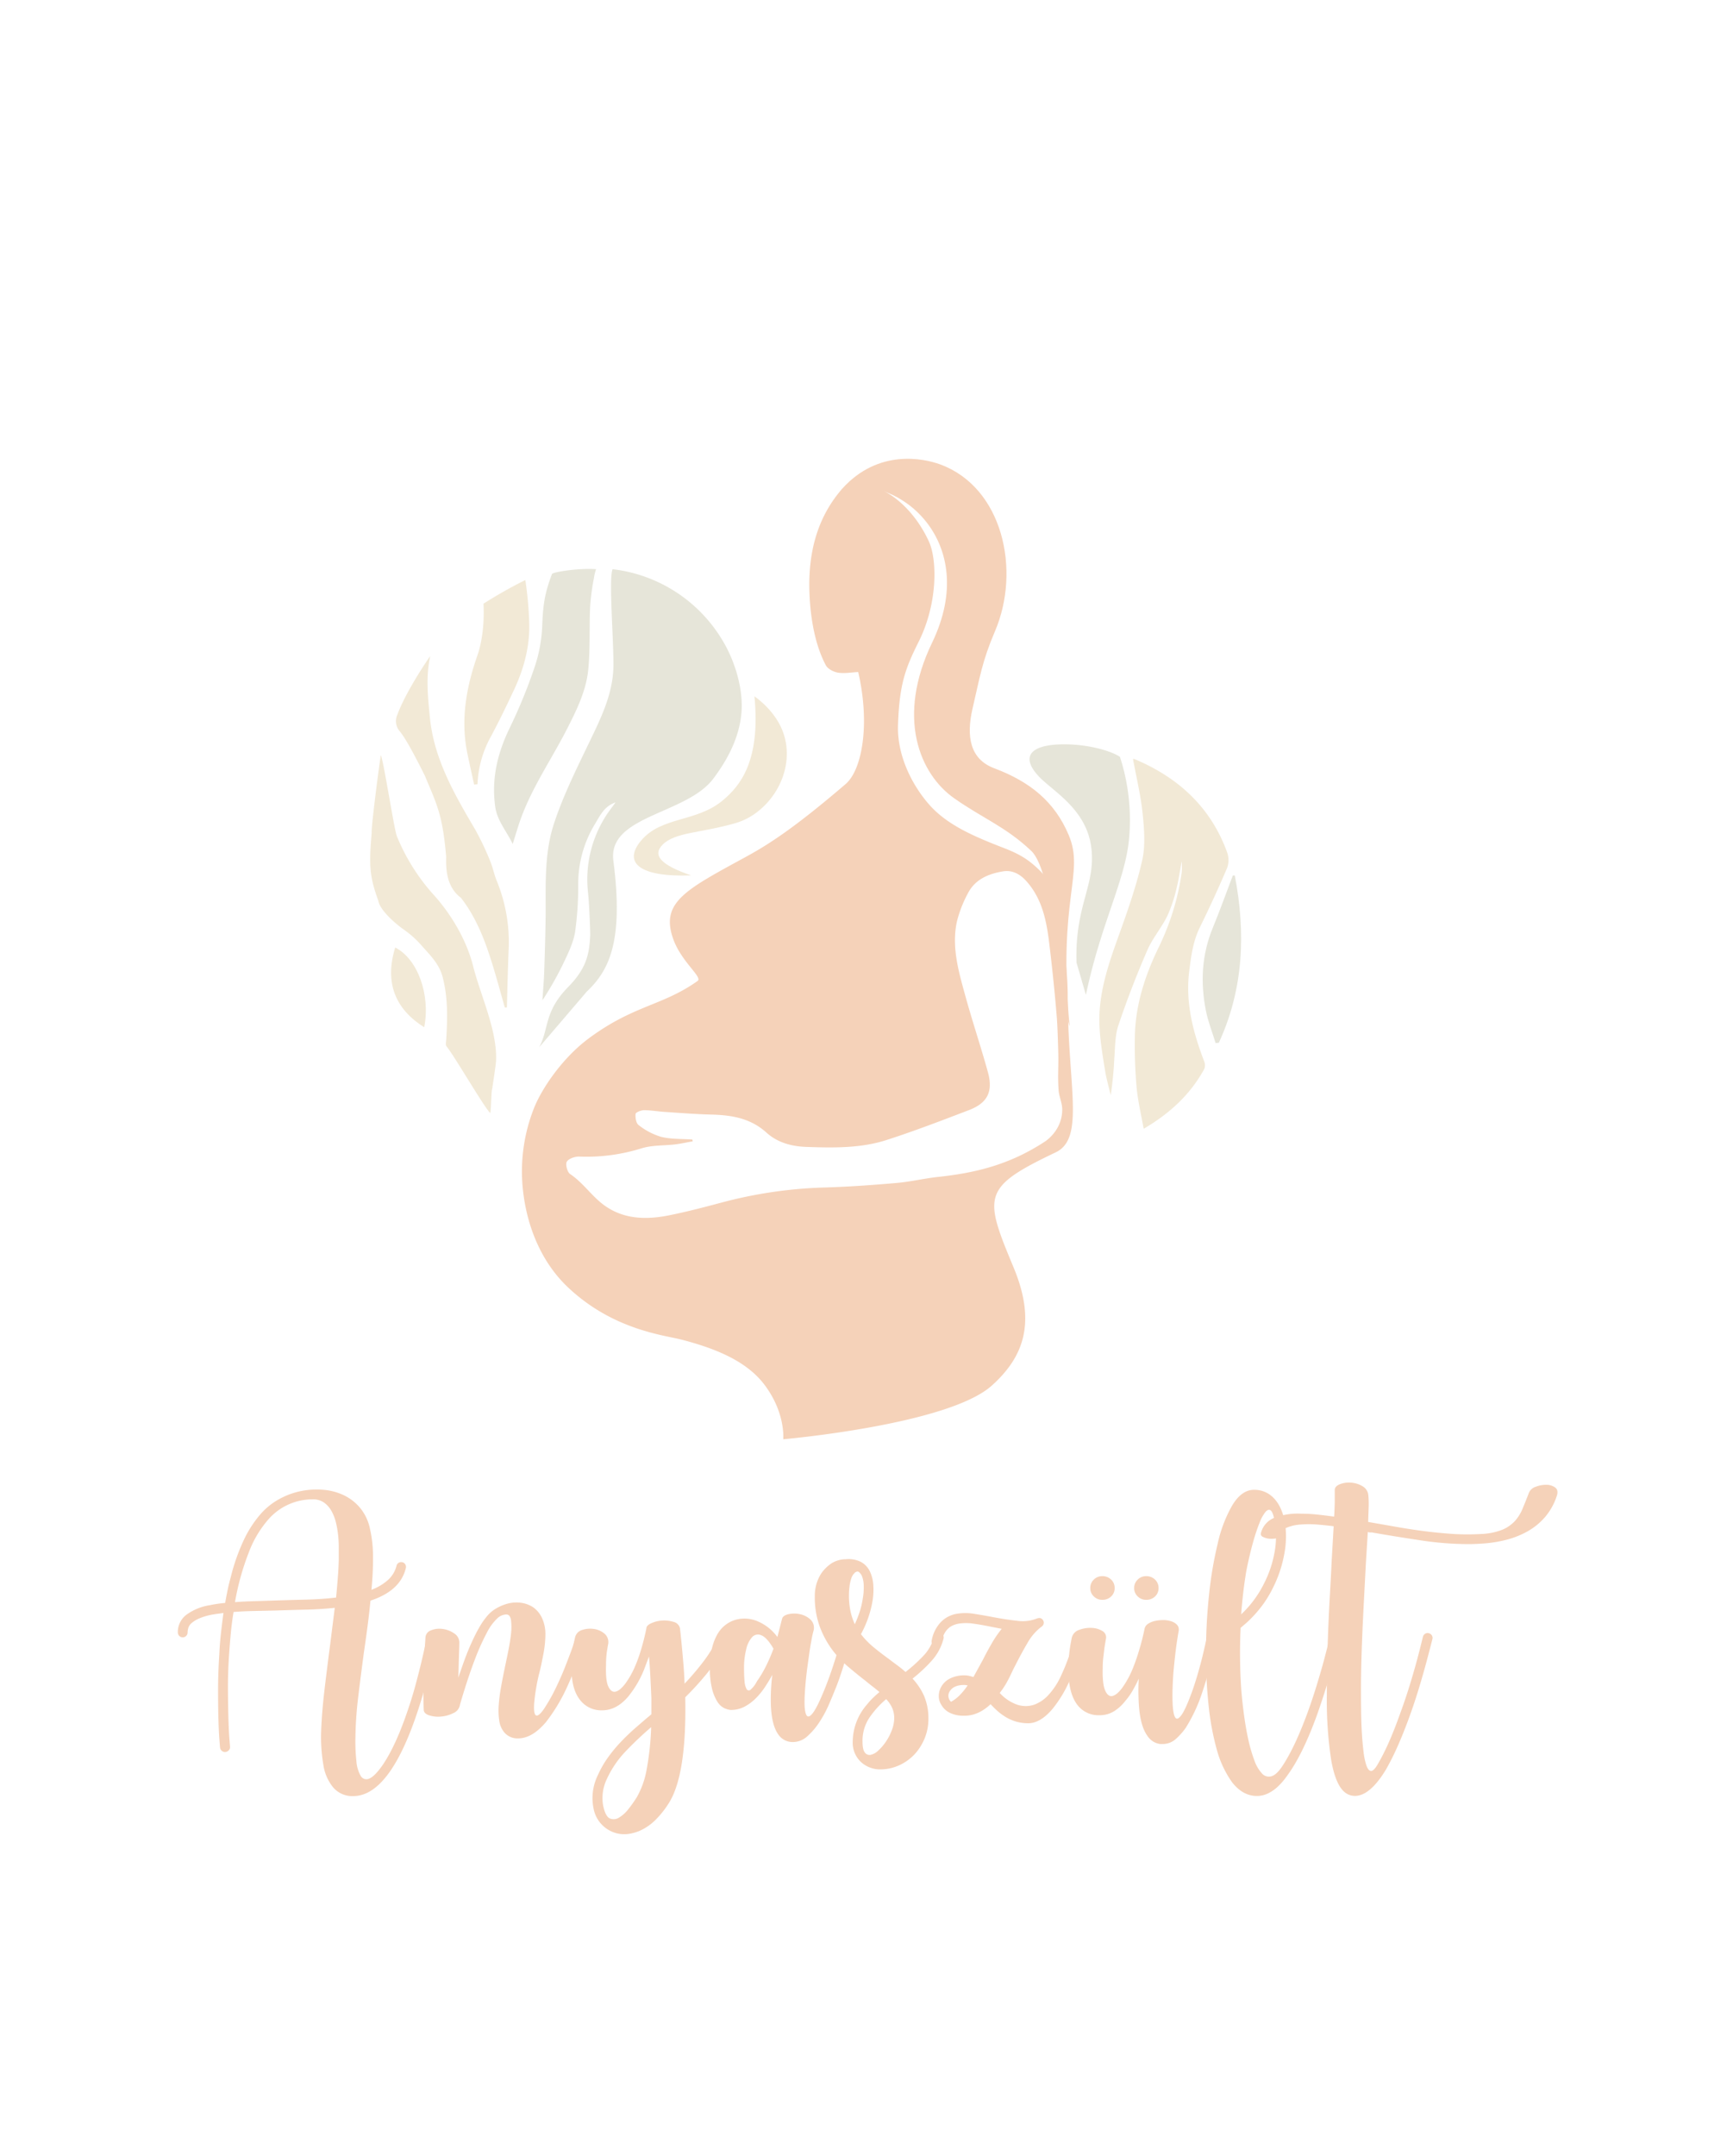 <svg xmlns="http://www.w3.org/2000/svg" viewBox="0 0 639.62 795.41"><defs><style>.cls-1{fill:#f5d2b9;}.cls-2{fill:#eed1b5;}.cls-3{fill:#f2e9d6;}.cls-4{fill:#e6e5d9;}</style></defs><title>Anyaszült Végleges Logóterv</title><g id="kieg&#xE9;sz&#xED;tve"><path class="cls-1" d="M159.59,602.48a2,2,0,0,1,1.17.81,1.57,1.57,0,0,1,.27,1.35c-.66,3.3-1.31,6.29-1.94,9s-1.41,5.72-2.34,9.14-2,6.87-3.19,10.35q-10.17,29.52-23.22,29.52a9.25,9.25,0,0,1-7.47-3.33,17,17,0,0,1-3.47-7.88,61.43,61.43,0,0,1-.85-13.18q.27-6.84,1.21-14.76t2-16l.9-7.2q.45-3.6.9-7.11-5.13.54-10.62.67t-11.07.32l-8.19.18q-4,.09-7.47.36-.63,3.69-1,7.6t-.67,8.24q-.45,6.75-.41,12.87t.18,10.75q.14,4.64.36,7.38c.15,1.83.23,2.78.23,2.84a1.6,1.6,0,0,1-.42,1.3,1.91,1.91,0,0,1-1.24.68,1.7,1.7,0,0,1-1.34-.41,1.82,1.82,0,0,1-.69-1.21c0-.06-.08-1-.23-2.88s-.27-4.37-.36-7.52-.13-6.78-.13-10.89.15-8.47.45-13.09q.18-4,.62-7.88t.91-7.42c-.72.12-1.44.22-2.16.31s-1.41.2-2.07.32a22.91,22.91,0,0,0-4.82,1.44,10.8,10.8,0,0,0-2.7,1.66,4,4,0,0,0-1.21,1.76,6,6,0,0,0-.27,1.71,1.8,1.8,0,0,1-3.6,0,7.93,7.93,0,0,1,3.6-6.84,19.84,19.84,0,0,1,8.28-3.24,46.06,46.06,0,0,1,5.58-.81c.3-1.68.61-3.32.94-4.91s.71-3.13,1.13-4.63A73.65,73.65,0,0,1,90,568.14a41.27,41.27,0,0,1,6.53-9.94,25.35,25.35,0,0,1,6.7-5.22,28,28,0,0,1,7.92-2.88,29.23,29.23,0,0,1,8.24-.45,21.57,21.57,0,0,1,7.65,2.07,17.88,17.88,0,0,1,6,4.77,17.64,17.64,0,0,1,3.51,7.56,45.7,45.7,0,0,1,1.12,10.26,117.25,117.25,0,0,1-.58,12.24,19.49,19.49,0,0,0,6.07-3.6,10.56,10.56,0,0,0,3.2-5.31,1.65,1.65,0,0,1,.81-1.08,1.76,1.76,0,0,1,1.35-.18,1.65,1.65,0,0,1,1.08.81,1.76,1.76,0,0,1,.18,1.35q-2,8.37-13.05,12c-.3,3.12-.66,6.29-1.08,9.49s-.87,6.44-1.35,9.68q-1.17,8.73-2.12,16.6a138.84,138.84,0,0,0-1,14.63,65.59,65.59,0,0,0,.36,8.77,12.81,12.81,0,0,0,1.62,5.54,2.4,2.4,0,0,0,3.19.9q2-.81,5-5.13,4.68-7,8.82-19.08,1.8-5.13,3.15-10.13t2.29-8.95q.94-4,1.4-6.39t.45-2.52a2,2,0,0,1,.81-1.17A1.57,1.57,0,0,1,159.59,602.48Zm-57.69-12q5.58-.18,11.2-.32t10.94-.76q.36-3.69.63-7.16c.18-2.3.3-4.51.36-6.61,0-1.08,0-2.39,0-3.92a43.42,43.42,0,0,0-.18-4.77,35.69,35.69,0,0,0-.81-5,17,17,0,0,0-1.66-4.41,9.67,9.67,0,0,0-2.75-3.15,6.9,6.9,0,0,0-4.18-1.21,21.57,21.57,0,0,0-16.38,7.38A39.77,39.77,0,0,0,91.73,573a94.16,94.16,0,0,0-5,18.09q3.51-.27,7.29-.36Z"></path><path class="cls-1" d="M214.85,602.57a1.47,1.47,0,0,1,1,.85,2.11,2.11,0,0,1,.14,1.4,13.83,13.83,0,0,1-.5,1.71c-.33,1-.8,2.37-1.39,4.05s-1.33,3.57-2.16,5.67-1.77,4.26-2.79,6.48a64.28,64.28,0,0,1-7.56,12.51c-3.42,4.08-6.88,6.12-10.35,6.12a6.33,6.33,0,0,1-5.22-2.34,8.5,8.5,0,0,1-1.76-4.23,26.1,26.1,0,0,1-.18-5.81,63.28,63.28,0,0,1,.9-6.88q.68-3.69,1.49-7.56c.47-2.22.91-4.33,1.3-6.35s.68-3.88.86-5.62a21.24,21.24,0,0,0,0-4.59,3.61,3.61,0,0,0-.67-1.89,1.91,1.91,0,0,0-.45-.32,1.89,1.89,0,0,0-.81-.13,5.16,5.16,0,0,0-3.2,1.48,19.07,19.07,0,0,0-3.82,5.27,85.17,85.17,0,0,0-4.55,10.21q-2.47,6.45-5.35,16.25a4,4,0,0,1-2.39,3.15,12.38,12.38,0,0,1-4.54,1.3,10.84,10.84,0,0,1-4.46-.45c-1.35-.45-2-1.15-2-2.11q-.18-5.22-.09-10t.27-8.46q.18-3.65.45-8a3,3,0,0,1,2.07-2.79,8.27,8.27,0,0,1,4.32-.5,9.64,9.64,0,0,1,4.27,1.67,4,4,0,0,1,1.85,3.6c0,.06,0,1.14-.09,3.24s-.15,5.25-.27,9.45q1.08-3.24,2.29-6.57t2.57-6.3c.95-2.1,1.89-4,2.79-5.54a26.94,26.94,0,0,1,2.79-4.09,12.47,12.47,0,0,1,3.46-3,16.7,16.7,0,0,1,4.46-1.85,12.73,12.73,0,0,1,4.77-.27,10.7,10.7,0,0,1,4.5,1.67,10,10,0,0,1,3.33,4.14,14.31,14.31,0,0,1,1.17,5.85,40,40,0,0,1-.72,7.11c-.49,2.58-1,5.19-1.71,7.83a74.27,74.27,0,0,0-1.71,10.35c-.18,2.58,0,4.09.58,4.54s1.53-.25,2.88-2.11a67.47,67.47,0,0,0,5.27-9.54q1.53-3.24,2.74-6.35t2.12-5.53c.59-1.62,1.2-3.45,1.8-5.49a1.49,1.49,0,0,1,.85-1A2,2,0,0,1,214.85,602.57Z"></path><path class="cls-1" d="M267.68,603.2a1.84,1.84,0,0,1,.85,1,1.82,1.82,0,0,1-.13,1.4A60.94,60.94,0,0,1,261.24,617a107.12,107.12,0,0,1-8.32,9.18v.27q.53,28-5.9,38.52a34.85,34.85,0,0,1-5.19,6.57,19.67,19.67,0,0,1-5.92,4,18.18,18.18,0,0,1-2.75.85,12.4,12.4,0,0,1-2.74.32,11.21,11.21,0,0,1-5.4-1.35,11.56,11.56,0,0,1-5.94-8.1,19.07,19.07,0,0,1,1.62-12.42,36.29,36.29,0,0,1,3.69-6.44,53.57,53.57,0,0,1,4.72-5.71c1.71-1.8,3.52-3.54,5.45-5.22s3.87-3.36,5.85-5v-5.94q-.19-4.32-.39-8.24t-.49-7.15l-1.79,4.77A38.47,38.47,0,0,1,231.81,626q-4.31,5-9.52,5a9.8,9.8,0,0,1-8.17-3.78q-3.78-4.68-3.06-14.58a45.15,45.15,0,0,1,.68-6.12c.34-1.68.53-2.58.59-2.7a3.72,3.72,0,0,1,2.59-2.48,9.25,9.25,0,0,1,4.26-.36,7.72,7.72,0,0,1,3.89,1.71,4.09,4.09,0,0,1,1.41,3.83q-.19.9-.36,2.07c-.13.66-.23,1.48-.32,2.47s-.13,2.12-.13,3.38c-.13,3.78.17,6.41.89,7.87s1.61,2.07,2.68,1.8,2.27-1.27,3.58-3a32.1,32.1,0,0,0,3.67-6.57,50.59,50.59,0,0,0,1.83-5c.51-1.64.93-3.11,1.25-4.41s.68-2.74,1-4.36c0-.72.6-1.35,1.79-1.89a11.36,11.36,0,0,1,4-1,11.77,11.77,0,0,1,4.25.5,3.13,3.13,0,0,1,2.37,2.43q.35,3.24.62,6c.18,1.84.37,4,.58,6.44s.38,5.1.49,7.92a101.71,101.71,0,0,0,6.67-7.79,57.43,57.43,0,0,0,5.85-9.4,1.74,1.74,0,0,1,1-1A1.83,1.83,0,0,1,267.68,603.2Zm-45,63.27q.83,3.69,2.38,4.41a3.57,3.57,0,0,0,3.36-.27,12.39,12.39,0,0,0,3.54-3.2,46.75,46.75,0,0,0,3.08-4.36,31.48,31.48,0,0,0,3.63-10.26,101.54,101.54,0,0,0,1.66-15.57q-5.12,4.41-9.4,8.91A36.93,36.93,0,0,0,224,656.3,16.1,16.1,0,0,0,222.67,666.47Z"></path><path class="cls-1" d="M312.76,602.57a1.83,1.83,0,0,1,1.13.81,1.65,1.65,0,0,1,.22,1.35,17.73,17.73,0,0,1-.45,1.84c-.3,1.12-.7,2.56-1.21,4.32s-1.14,3.8-1.89,6.08S309,621.56,308,623.9q-.81,2.07-2.2,5.26a41.74,41.74,0,0,1-3.38,6.21,25.89,25.89,0,0,1-4.41,5.18,7.94,7.94,0,0,1-5.4,2.16,6.39,6.39,0,0,1-5.49-3q-2.34-3.42-2.61-10.8a72.74,72.74,0,0,1,.54-11q-1.08,2-2.56,4.27a27.16,27.16,0,0,1-3.38,4.23,17.22,17.22,0,0,1-4.23,3.2,10.83,10.83,0,0,1-5.22,1.26,7.29,7.29,0,0,1-2.43-.72,6.24,6.24,0,0,1-2.47-2.34,16.51,16.51,0,0,1-1.94-4.68,30.26,30.26,0,0,1-.81-7.74q0-7.47,2.61-12.15a11.3,11.3,0,0,1,7-5.67,12.26,12.26,0,0,1,8.1.63,17.28,17.28,0,0,1,7.2,5.76l1.71-6.66c.18-.84,1-1.43,2.34-1.76a9.84,9.84,0,0,1,4.32,0,8.23,8.23,0,0,1,3.87,2,4.19,4.19,0,0,1,1.08,4.19,37,37,0,0,0-.81,3.78c-.24,1.2-.48,2.65-.72,4.36s-.51,3.65-.81,5.81c-.54,4.32-.85,8-.94,11s.12,5,.63,6,1.33.74,2.47-.76,2.67-4.65,4.59-9.45q1.35-3.42,2.48-6.8t1.89-6q.77-2.61,1.57-5.94a1.65,1.65,0,0,1,.81-1.08A1.76,1.76,0,0,1,312.76,602.57ZM279.37,620.3a41.55,41.55,0,0,0,3.33-5.58,63.79,63.79,0,0,0,2.79-6.48q-.18-.18-.18-.27Q283,604.1,281,603.33a2.91,2.91,0,0,0-3.37.63,9.88,9.88,0,0,0-2.21,4.5,28.1,28.1,0,0,0-.81,7.07c0,1.74.06,3.28.18,4.63a7.24,7.24,0,0,0,.72,2.93.93.93,0,0,0,1.44.36A9.78,9.78,0,0,0,279.37,620.3Z"></path><path class="cls-1" d="M348.22,604.64a19.34,19.34,0,0,1-4.41,8.14,58.49,58.49,0,0,1-7,6.53,23.22,23.22,0,0,1,4.19,6.25,21,21,0,0,1,1.66,8.33,18.91,18.91,0,0,1-2.7,10.08,17.66,17.66,0,0,1-6.48,6.48,16.85,16.85,0,0,1-8.37,2.34,10.46,10.46,0,0,1-7.38-2.75,9.72,9.72,0,0,1-3-7.51A21,21,0,0,1,320,628.85a24.27,24.27,0,0,1,2.16-2.39c.78-.75,1.59-1.48,2.43-2.2-.78-.66-1.6-1.34-2.47-2s-1.79-1.42-2.75-2.2q-3.15-2.43-6.43-5.22a37.54,37.54,0,0,1-6-6.48,34.52,34.52,0,0,1-4.45-8.42,31.57,31.57,0,0,1-1.76-11,15.32,15.32,0,0,1,1.62-7.11,12.26,12.26,0,0,1,2-2.88,14.15,14.15,0,0,1,2.52-2.16,10.07,10.07,0,0,1,5.31-1.53,10.19,10.19,0,0,1,5.58,1,7.82,7.82,0,0,1,3.24,3.38,13.38,13.38,0,0,1,1.31,5,25,25,0,0,1-.23,5.76,39.25,39.25,0,0,1-4.32,12.51,29.45,29.45,0,0,0,4.77,4.9c1.8,1.48,3.66,2.9,5.58,4.28,1,.78,2.06,1.56,3.11,2.34s2.05,1.59,3,2.43a58,58,0,0,0,6.57-5.94,16.38,16.38,0,0,0,4-7.11,1.63,1.63,0,0,1,.86-1.08,1.88,1.88,0,0,1,1.39-.18,1.65,1.65,0,0,1,1.08.81A1.76,1.76,0,0,1,348.22,604.64Zm-29.79-14.85a23,23,0,0,0,.36-4.82,10.16,10.16,0,0,0-.72-3.64,4.79,4.79,0,0,0-1-1.31c-.39-.33-.89-.28-1.49.14-.12.12-.31.33-.58.63a4.48,4.48,0,0,0-.77,1.44,15.16,15.16,0,0,0-.63,2.61,28.7,28.7,0,0,0,.32,9.72,24.49,24.49,0,0,0,1.57,4.68,41,41,0,0,0,1.85-4.73A30.44,30.44,0,0,0,318.43,589.79Zm8.64,37.08a34.49,34.49,0,0,0-6.21,6.88,15.33,15.33,0,0,0-2.52,8.78c0,2,.29,3.33.86,4.05a2.13,2.13,0,0,0,2.16.85,5.92,5.92,0,0,0,2.83-1.62,18.41,18.41,0,0,0,2.84-3.33,20,20,0,0,0,2.16-4.23,12.47,12.47,0,0,0,.85-4.36,9.15,9.15,0,0,0-.76-3.78A11.74,11.74,0,0,0,327.07,626.87Z"></path><path class="cls-1" d="M399.34,602.48a1.62,1.62,0,0,1,1.08.85,1.91,1.91,0,0,1,.18,1.4q0,.09-.45,1.44T399,609.59q-.72,2.07-1.75,4.77t-2.39,5.49a45.53,45.53,0,0,1-6.39,10.62q-4.5,5.31-9,5.31a16,16,0,0,1-9.18-2.88,20.35,20.35,0,0,1-2.52-2q-1.17-1.08-2.16-2.16Q361.09,633,356,633h-.27a11.54,11.54,0,0,1-5-1,7.11,7.11,0,0,1-3.24-2.92,6,6,0,0,1-1-3.33,6.94,6.94,0,0,1,.9-3.42,7.59,7.59,0,0,1,3.42-3.15,11.71,11.71,0,0,1,5.13-1.08,7.87,7.87,0,0,1,1.71.18,16.31,16.31,0,0,1,1.62.45l3.51-6.39q1.53-3.06,3.24-6a40.58,40.58,0,0,1,3.69-5.4l-1.84-.36-1.85-.36q-3.42-.72-6.61-1.17a18.23,18.23,0,0,0-5.72,0,10.26,10.26,0,0,0-1.8.54,6.44,6.44,0,0,0-1.75,1.08,7.07,7.07,0,0,0-1.58,2,10.86,10.86,0,0,0-1.08,3.29,1.81,1.81,0,0,1-.81,1.12,1.66,1.66,0,0,1-1.35.23,2,2,0,0,1-1.17-.77,1.45,1.45,0,0,1-.27-1.3,13.21,13.21,0,0,1,3.42-6.84,10.63,10.63,0,0,1,5.76-3,19.56,19.56,0,0,1,6.48,0q3.42.54,7.2,1.26c2.88.54,5.75,1,8.6,1.3a14.42,14.42,0,0,0,7.42-.85A2.12,2.12,0,0,1,384,597a1.64,1.64,0,0,1,1,.81,1.66,1.66,0,0,1,.18,1.3,1.74,1.74,0,0,1-.72,1,19.24,19.24,0,0,0-5.17,5.94q-2.29,3.87-4.46,8.19-.81,1.53-1.44,2.88c-.42.9-.84,1.75-1.26,2.56s-.88,1.62-1.39,2.43a29.37,29.37,0,0,1-1.76,2.48,15.65,15.65,0,0,0,6.53,4.36,9.91,9.91,0,0,0,6.12,0,13.34,13.34,0,0,0,5.49-3.78,26.68,26.68,0,0,0,4.45-6.84q1.26-2.7,2.25-5.31t1.71-4.68q.72-2.07,1.53-4.68a1.5,1.5,0,0,1,.86-1A2,2,0,0,1,399.34,602.48Zm-48.87,21.6a3,3,0,0,0,.54,3.78,13.92,13.92,0,0,0,3.29-2.52,26.25,26.25,0,0,0,2.83-3.51,5.29,5.29,0,0,0-1.26-.18Q351.91,621.65,350.47,624.08Z"></path><path class="cls-1" d="M448.57,603.83a1.57,1.57,0,0,1,.27,1.35c0,.12-.12.73-.36,1.84s-.58,2.57-1,4.37-1,3.82-1.62,6.07-1.34,4.55-2.12,6.89a59.15,59.15,0,0,1-6.12,13.14,24.11,24.11,0,0,1-3.55,4,7.17,7.17,0,0,1-5,1.94,2.92,2.92,0,0,1-.45,0,2.74,2.74,0,0,0-.45,0,6.64,6.64,0,0,1-4.68-3Q421,637,420.4,629.84c-.12-1.5-.19-3.12-.22-4.86s0-3.63.13-5.67q-1.17,2.52-2.38,4.59a23.11,23.11,0,0,1-2.57,3.6,16.07,16.07,0,0,1-4.14,3.82,10,10,0,0,1-5.49,1.49,9.74,9.74,0,0,1-8-3.69q-3.87-4.95-3.33-15.66a51.6,51.6,0,0,1,.68-6.62c.33-1.83.52-2.8.58-2.92a4.05,4.05,0,0,1,2.7-2.61,11.33,11.33,0,0,1,4.46-.72,8.2,8.2,0,0,1,4,1.12,2.69,2.69,0,0,1,1.35,3q-.27,1.53-.54,3.24c-.12,1-.25,2.14-.4,3.37a32.43,32.43,0,0,0-.23,3.92q-.18,6,.9,8.46c.72,1.62,1.64,2.29,2.75,2s2.34-1.33,3.69-3.19a35.22,35.22,0,0,0,3.82-7.11q1.08-2.7,1.89-5.31t1.35-4.68q.54-2.07,1.08-4.68a3,3,0,0,1,1.35-1.71,7.32,7.32,0,0,1,2.52-1,14.12,14.12,0,0,1,3-.31,9.16,9.16,0,0,1,2.92.45,5.05,5.05,0,0,1,2.12,1.26,2.6,2.6,0,0,1,.67,2.07c-.3,1.74-.55,3.33-.76,4.77s-.42,3.09-.63,5-.41,3.81-.59,5.85q-.45,6.3-.31,10.71t.94,5.76q.81,1.35,2.43-.95t4.14-9.4q1.17-3.42,2.12-6.8t1.57-6q.63-2.61,1.35-5.94a2.08,2.08,0,0,1,.77-1.17,1.45,1.45,0,0,1,1.3-.27A2,2,0,0,1,448.57,603.83ZM410.1,582.77a4.55,4.55,0,0,0-3.29-1.26,4.31,4.31,0,0,0-3.1,1.26,4.2,4.2,0,0,0-1.31,3.15,4.1,4.1,0,0,0,1.31,3.06,4.31,4.31,0,0,0,3.1,1.26A4.55,4.55,0,0,0,410.1,589a4.09,4.09,0,0,0,1.3-3.06A4.19,4.19,0,0,0,410.1,582.77Zm16.2,0a4.55,4.55,0,0,0-3.29-1.26,4.31,4.31,0,0,0-3.1,1.26,4.2,4.2,0,0,0-1.31,3.15,4.1,4.1,0,0,0,1.31,3.06,4.31,4.31,0,0,0,3.1,1.26A4.55,4.55,0,0,0,426.3,589a4.09,4.09,0,0,0,1.3-3.06A4.19,4.19,0,0,0,426.3,582.77Z"></path><path class="cls-1" d="M492.94,602.48a2,2,0,0,1,1.17.81,1.57,1.57,0,0,1,.27,1.35c0,.06-.21.91-.63,2.56s-1,3.82-1.71,6.48-1.6,5.71-2.65,9.09-2.21,6.86-3.47,10.4q-4.59,12.51-9.36,19.8c-.66,1-1.42,2.1-2.29,3.24a23.93,23.93,0,0,1-2.88,3.15,14.12,14.12,0,0,1-3.47,2.34,9.3,9.3,0,0,1-4.05.9q-5.13,0-9.09-5a37.69,37.69,0,0,1-5.67-12.06,97.38,97.38,0,0,1-3-16,176.27,176.27,0,0,1-1-19.71,201.19,201.19,0,0,1,1.13-21.47,142.06,142.06,0,0,1,3.19-18.85,50.12,50.12,0,0,1,5.22-13.86q3.51-6,8.19-6a9.84,9.84,0,0,1,4.37.94,10.34,10.34,0,0,1,3.33,2.57,14.15,14.15,0,0,1,2.29,3.73,22.32,22.32,0,0,1,1.35,4.37,34.34,34.34,0,0,1-.18,12.1,45.92,45.92,0,0,1-4.32,12.74,41.11,41.11,0,0,1-3.87,6.3,45.17,45.17,0,0,1-4.77,5.4c-.48.48-1,.94-1.53,1.39s-1.08.92-1.62,1.4a196.92,196.92,0,0,0,.27,23.13q.36,4.41,1,9.13t1.58,9a55.89,55.89,0,0,0,2.2,7.56,13.86,13.86,0,0,0,2.84,4.9,3.37,3.37,0,0,0,3.55,1q2-.59,4.32-4.27,4.41-6.84,8.91-19.08,1.89-5.22,3.42-10.22t2.61-9q1.08-4,2.25-8.82a2,2,0,0,1,.81-1.17A1.57,1.57,0,0,1,492.94,602.48Zm-22.41-40.59c-.36-2.52-.84-4-1.44-4.55s-1.26-.36-2,.45a14.32,14.32,0,0,0-2.2,4,64.91,64.91,0,0,0-2.12,6.21q-1,3.42-1.8,7c-.54,2.38-1,4.49-1.26,6.35-.36,2.28-.67,4.61-.94,7s-.5,4.79-.68,7.25a39.62,39.62,0,0,0,8.28-11.07,40.92,40.92,0,0,0,4-11.61A30.9,30.9,0,0,0,470.53,561.89Z"></path><path class="cls-1" d="M564.31,550.73a4,4,0,0,1,2.52-2.21,10.36,10.36,0,0,1,3.92-.72,5.49,5.49,0,0,1,3.24,1c.87.66,1.06,1.71.58,3.15a22.91,22.91,0,0,1-4.27,7.69,24,24,0,0,1-6.39,5.27,32.22,32.22,0,0,1-8,3.19,46.51,46.51,0,0,1-9.14,1.4c-.84.06-1.63.11-2.38.13s-1.55.05-2.39.05a118,118,0,0,1-17.73-1.4q-9.27-1.38-18-2.92a4.2,4.2,0,0,1-.76,0,6.7,6.7,0,0,1-.68-.13l-.72,11.7q-.27,5.31-.58,11.11t-.59,11.79q-.27,6-.45,12t-.18,11.7q0,3.51.05,7.65t.27,8q.22,3.83.63,7.11a24.17,24.17,0,0,0,1.08,5.13c.45,1.23,1,1.88,1.66,1.94s1.47-.72,2.43-2.34a81.19,81.19,0,0,0,4.19-8.28q2.11-4.77,4.27-10.89,1.89-5.13,3.42-10.13t2.61-9q1.08-4,2.25-8.82a1.83,1.83,0,0,1,.81-1.13,1.65,1.65,0,0,1,1.35-.22,1.83,1.83,0,0,1,1.13.81,1.65,1.65,0,0,1,.22,1.35c-.84,3.3-1.62,6.29-2.34,8.95s-1.59,5.71-2.61,9.09-2.16,6.83-3.42,10.31q-2.25,6.21-4.45,11.16a94.17,94.17,0,0,1-4.28,8.55q-5.85,9.72-11.43,9.81h-.09a6,6,0,0,1-4.32-1.89q-3-3.06-4.45-11.52a145.74,145.74,0,0,1-1.58-23.13q0-6,.14-12.47c.09-4.28.22-8.61.4-13s.39-8.62.63-12.82.45-8.22.63-12.06l.72-12.6q-2.79-.36-6.07-.63a38.73,38.73,0,0,0-6.17,0,15.87,15.87,0,0,0-5,1.13,4,4,0,0,0-2.57,2.88c-.12.54-.58.9-1.39,1.08a8.1,8.1,0,0,1-2.57.13,6.11,6.11,0,0,1-2.34-.67,1.16,1.16,0,0,1-.72-1.44,8.13,8.13,0,0,1,5.4-5.76,24.43,24.43,0,0,1,9.45-1.35,56.34,56.34,0,0,1,5.76.31q3.06.32,6.39.77c.06-.78.11-1.62.14-2.52l.09-2.7c0-.9,0-1.74,0-2.52v-2c0-1,.63-1.7,1.89-2.21a9.14,9.14,0,0,1,4.19-.58,9.5,9.5,0,0,1,4.23,1.35,4.31,4.31,0,0,1,2.11,3.6,32.57,32.57,0,0,1,.09,4.32q-.09,2.52-.18,5.22l10.49,1.84q5.35.95,10.71,1.62t10.53,1a88.19,88.19,0,0,0,9.76,0,24.23,24.23,0,0,0,7.79-1.49A13.15,13.15,0,0,0,559,561.3a15.44,15.44,0,0,0,2.93-4.63Q563.05,554,564.31,550.73Z"></path><path class="cls-2" d="M261.86,318.73l14.79-10.29"></path><path class="cls-3" d="M422.11,416.45c-1-5.55-2.18-10.49-2.63-15.5a176.76,176.76,0,0,1-.62-18.7c.22-11.43,3.71-22.2,8.58-32.31a93.13,93.13,0,0,0,8.72-28.1,31.06,31.06,0,0,0,0-4.1c-.67,3.49-1.15,7-2,10.33a52.21,52.21,0,0,1-3.39,10c-2.18,4.35-5.46,8.19-7.37,12.63-3.9,9-7.49,18.24-10.62,27.58-1.29,3.85-1.19,8.2-1.52,12.34a129.4,129.4,0,0,1-1.32,13.44c-.71-3.06-1.6-6.08-2.1-9.17-.83-5.17-1.72-10.36-2-15.58-.74-11.85,3-22.83,6.94-33.79,3.31-9.19,6.59-18.47,8.76-28,1.26-5.51.77-11.57.19-17.3-.69-6.77-2.33-13.45-3.56-20.2-.21,0,.25-.09.62.06,16.1,6.78,28.07,17.71,34.13,34.4a8.51,8.51,0,0,1,0,5.7c-3.15,7.42-6.54,14.74-10.09,22-2.49,5.07-3.18,10.43-3.89,15.94-1.5,11.76,1.37,22.64,5.48,33.4a3.83,3.83,0,0,1,.09,2.8C439.38,403.73,431.87,410.72,422.11,416.45Z"></path><path class="cls-4" d="M455.74,323c4.07,21.15,3.27,41.83-5.88,61.7l-1.2.13c-1.22-4-2.78-7.88-3.58-11.94-2.07-10.4-1.56-20.65,2.55-30.62,2.63-6.36,4.93-12.84,7.38-19.27Z"></path><path class="cls-4" d="M216.55,365.86c8.19-7.76,13.7-18.36,9.83-48.32-2.15-16.68,27-17.05,36.9-30.27,5.46-7.28,9.57-15.27,10.37-24.21.77-8.6-2.3-18.94-6.8-26.47A54.58,54.58,0,0,0,226.1,210c-1.45,3.22.33,25,.31,35.22,0,10.56-4.63,19.73-9.09,29-4.7,9.77-9.58,19.59-12.93,29.86-3.39,10.44-3,21.63-3,32.6-.06,7.25-.29,14.51-.53,21.75-.12,3.55-.43,7.09-.66,10.63a121.12,121.12,0,0,0,8.06-14.33c1.65-3.49,3.38-7.14,4-10.89a122.59,122.59,0,0,0,1.15-17.57,42.43,42.43,0,0,1,6.16-22.23c1.87-3.05,3.42-6.61,7.61-8-1.47,2.08-2.89,3.8-4,5.7A43.45,43.45,0,0,0,217,329c.57,5.15.87,15.54.84,16-.33,6.33-1,11.84-8,19-9.14,9.21-7.18,15.57-10.81,22.35"></path><path class="cls-4" d="M220,210a16.77,16.77,0,0,0-.79,3.25A84.52,84.52,0,0,0,217.8,224c-.34,7.7.08,15.45-.69,23.09-.79,7.81-4.27,14.87-7.84,21.87-5.92,11.6-13.51,22.36-17.66,34.85-.77,2.3-1.45,4.62-2.38,7.57-2.34-4.87-5.73-8.54-6.46-13.8-1.43-10.37.87-19.83,5.41-29.14a192,192,0,0,0,9.41-23.14,54.76,54.76,0,0,0,2.55-14.89c.33-7.62.93-11.54,3.57-18.61C204,211,213.86,209.53,220,210Z"></path><path class="cls-3" d="M158.77,242.06c-1.62,7.84-.88,14.53-.14,22.34,1.44,15.43,9,28.48,16.66,41.48a103.4,103.4,0,0,1,5.6,11.73c1,2.4,1.48,5.06,2.49,7.47a59.64,59.64,0,0,1,4.33,25.77c-.29,6.94-.43,13.89-.63,20.84h-.77c-1.55-5.42-3-10.86-4.68-16.24-2.67-8.6-5.9-17-11.49-24.19-.17-.21.2.16,0,0-4.86-3.67-5.66-9.43-5.46-15-1.29-15.77-3.54-19.63-7.89-30.1-4.67-9.34-7.34-14-9.2-16.3a5.72,5.72,0,0,1-.93-6.2C150.14,254.34,158.77,242.06,158.77,242.06Z"></path><path class="cls-3" d="M175,289.49c-.83-3.8-1.69-7.59-2.48-11.4-2.59-12.45-.46-24.44,3.66-36.22,3.06-8.77,2.26-19.14,2.26-19.14A167.4,167.4,0,0,1,193.89,214a133.58,133.58,0,0,1,1.42,15.32c.37,8.94-1.92,17.4-5.71,25.44-2.69,5.72-5.44,11.43-8.43,17a39.4,39.4,0,0,0-4.93,17.56Z"></path><path class="cls-3" d="M180.92,410.67c-2.83-3.1-13.4-21.4-16.11-24.61-.45-.52-.16-1.72-.11-2.59.47-7.8.67-15.56-1.39-23.21-1.23-4.61-4.51-7.8-7.5-11.17a36.2,36.2,0,0,0-6.39-5.86c-3.58-2.44-9.37-7.61-9.81-11-3.39-9.18-3.39-13.53-2.42-25.12-.22-2,2.94-26.38,3.38-28.51,1.09,2.54,4.88,27.31,5.9,29.89a73.8,73.8,0,0,0,13.86,21.94c6.59,7.4,12,16.84,14.31,26.09,2.76,10.89,8.86,23.48,8.45,34.67-.06,1.78-1.2,8.85-1.44,10.63C181.33,402,181.23,410.48,180.92,410.67Z"></path><path class="cls-3" d="M156.57,379c-10.44-6.53-14.79-16.2-10.71-29.42C154.09,353.71,158.94,366.92,156.57,379Z"></path><path class="cls-1" d="M394.07,367.53c0-14.54-3.41-30.26-3.89-30a21.74,21.74,0,0,0-6-15.94c-4.33-4.39-7.81-6.45-13.6-8.7-10.8-4.18-20.86-8.39-27.54-15.94-6.2-7-12-18-11.6-29.48.49-15,2.74-20.94,7.57-30.6,7.34-14.67,6.77-30.66,3.87-37-6.44-14.17-20.13-25-32-19.61-.16.07-.23.28-.34.41-8.07,9.41-11.42,20.59-11.81,32.7-.16,4.92,0,20.65,6.07,32.08.72,1.35,2.85,2.46,4.49,2.72,2.41.38,5-.11,7.46-.23,4.43,19.16,1.49,36.06-4.65,41.33-20.45,17.55-29.79,23-36.88,26.9-22.19,12.1-31.57,16.75-26.74,30.28,3,8.42,10.95,14.09,9,15.46-13,9.24-23.6,8.86-40.27,21.26-9.75,7.26-17.28,18.54-20.07,25.54A63.32,63.32,0,0,0,193,438.92c.54,4.94,2.77,23.19,17,36.38,16.71,15.53,35.26,17.28,41.78,19,11,2.9,23,7.22,30,16.11C290.05,521,289.08,531,289.08,531s60.86-5.32,77-19.82c11.56-10.41,16.55-23,8.05-43.49-11-26.42-11.85-29.51,15.46-42.52C400.54,420,394.1,400.88,394.07,367.53Zm-8.41,53.64c-12.9,8.46-25.38,11.54-39.5,13.05-5.07.55-10.06,1.77-15.13,2.21-8.75.77-17.52,1.4-26.3,1.67a165.28,165.28,0,0,0-37.61,5.36c-6.82,1.82-13.66,3.64-20.58,5-8.11,1.57-16.22,1.38-23.29-3.61-4.73-3.34-7.95-8.45-12.87-11.73-1-.7-1.77-3.58-1.18-4.53.74-1.16,3-1.93,4.62-1.88a67.89,67.89,0,0,0,22.8-3c4-1.27,8.42-1,12.65-1.51,2.14-.27,4.26-.74,6.39-1.12,0-.22-.09-.44-.14-.66-3.85-.27-7.82-.08-11.53-1a24.91,24.91,0,0,1-8.28-4.33c-.94-.67-1.26-2.75-1.13-4.12.06-.58,2-1.37,3.09-1.38,2.51,0,5,.46,7.54.63,5.88.39,11.75.86,17.63,1,7.42.21,14.28,1.39,20.12,6.71,4,3.59,9.1,5,14.54,5.21,10,.34,20.07.56,29.69-2.54,10.23-3.29,20.28-7.16,30.34-11,6.93-2.62,9.08-6.82,7.08-14.08-2.56-9.26-5.63-18.37-8.19-27.63-2.5-9.08-5.28-18.24-3.27-27.79a44.68,44.68,0,0,1,4-10.36c2.63-5.28,7.63-7.37,13.06-8.26,3.3-.55,6.14.91,8.45,3.44,6.05,6.63,7.61,14.93,8.63,23.36,1.07,8.88,2,17.79,2.73,26.7.3,3.49.48,10.05.57,13.57.13,5.53-.25,8,.11,13.56.15,2.41,1.33,4.73,1.35,7.17C392.09,416.83,386.26,420.78,385.66,421.17Z"></path><path class="cls-1" d="M310.89,180.25c13.31-14.7,30-11.16,36.15-8.9,23.08,8.5,29.83,39.06,20.16,61.61-4.7,11-5.56,16.91-8.21,28.27-2.5,10.67-.88,18.9,8,22.23,13.29,5,22.31,12.4,27.46,24.64,6,14.14-4.18,23.52.33,70.55-3.15-8.21-5.49-56.58-14.18-64.75-9.5-8.94-17.67-11.85-28.35-19.33-12.88-9-21.53-29.91-8.21-57.5C362.05,199.7,331.6,175.06,310.89,180.25Z"></path><path class="cls-3" d="M278.45,256.88c2.36,24.22-5.51,33.19-11.6,38.34-9.77,8.26-22.81,5.87-30.36,15.06-6.52,7.93-.6,13.41,18.6,12.68-11-3.74-14.49-7.37-10.51-11.35,4.68-4.68,14.26-4.23,27.11-8,11.17-3.29,20.67-16.16,18.36-29.64C288.5,264.92,281.54,259.14,278.45,256.88Z"></path><path class="cls-4" d="M383.47,286.52c-6.81-7.23-3.28-11.46,7.53-11.88,9.3-.36,18.64,2.13,22.35,4.59a75.54,75.54,0,0,1,3.38,30.08c-1.41,15.67-10.31,31-15.94,57.75l-3.47-11.92c-.64-21.27,7.09-28.35,5.48-42.21C401.13,298.54,388.58,291.94,383.47,286.52Z"></path></g></svg>